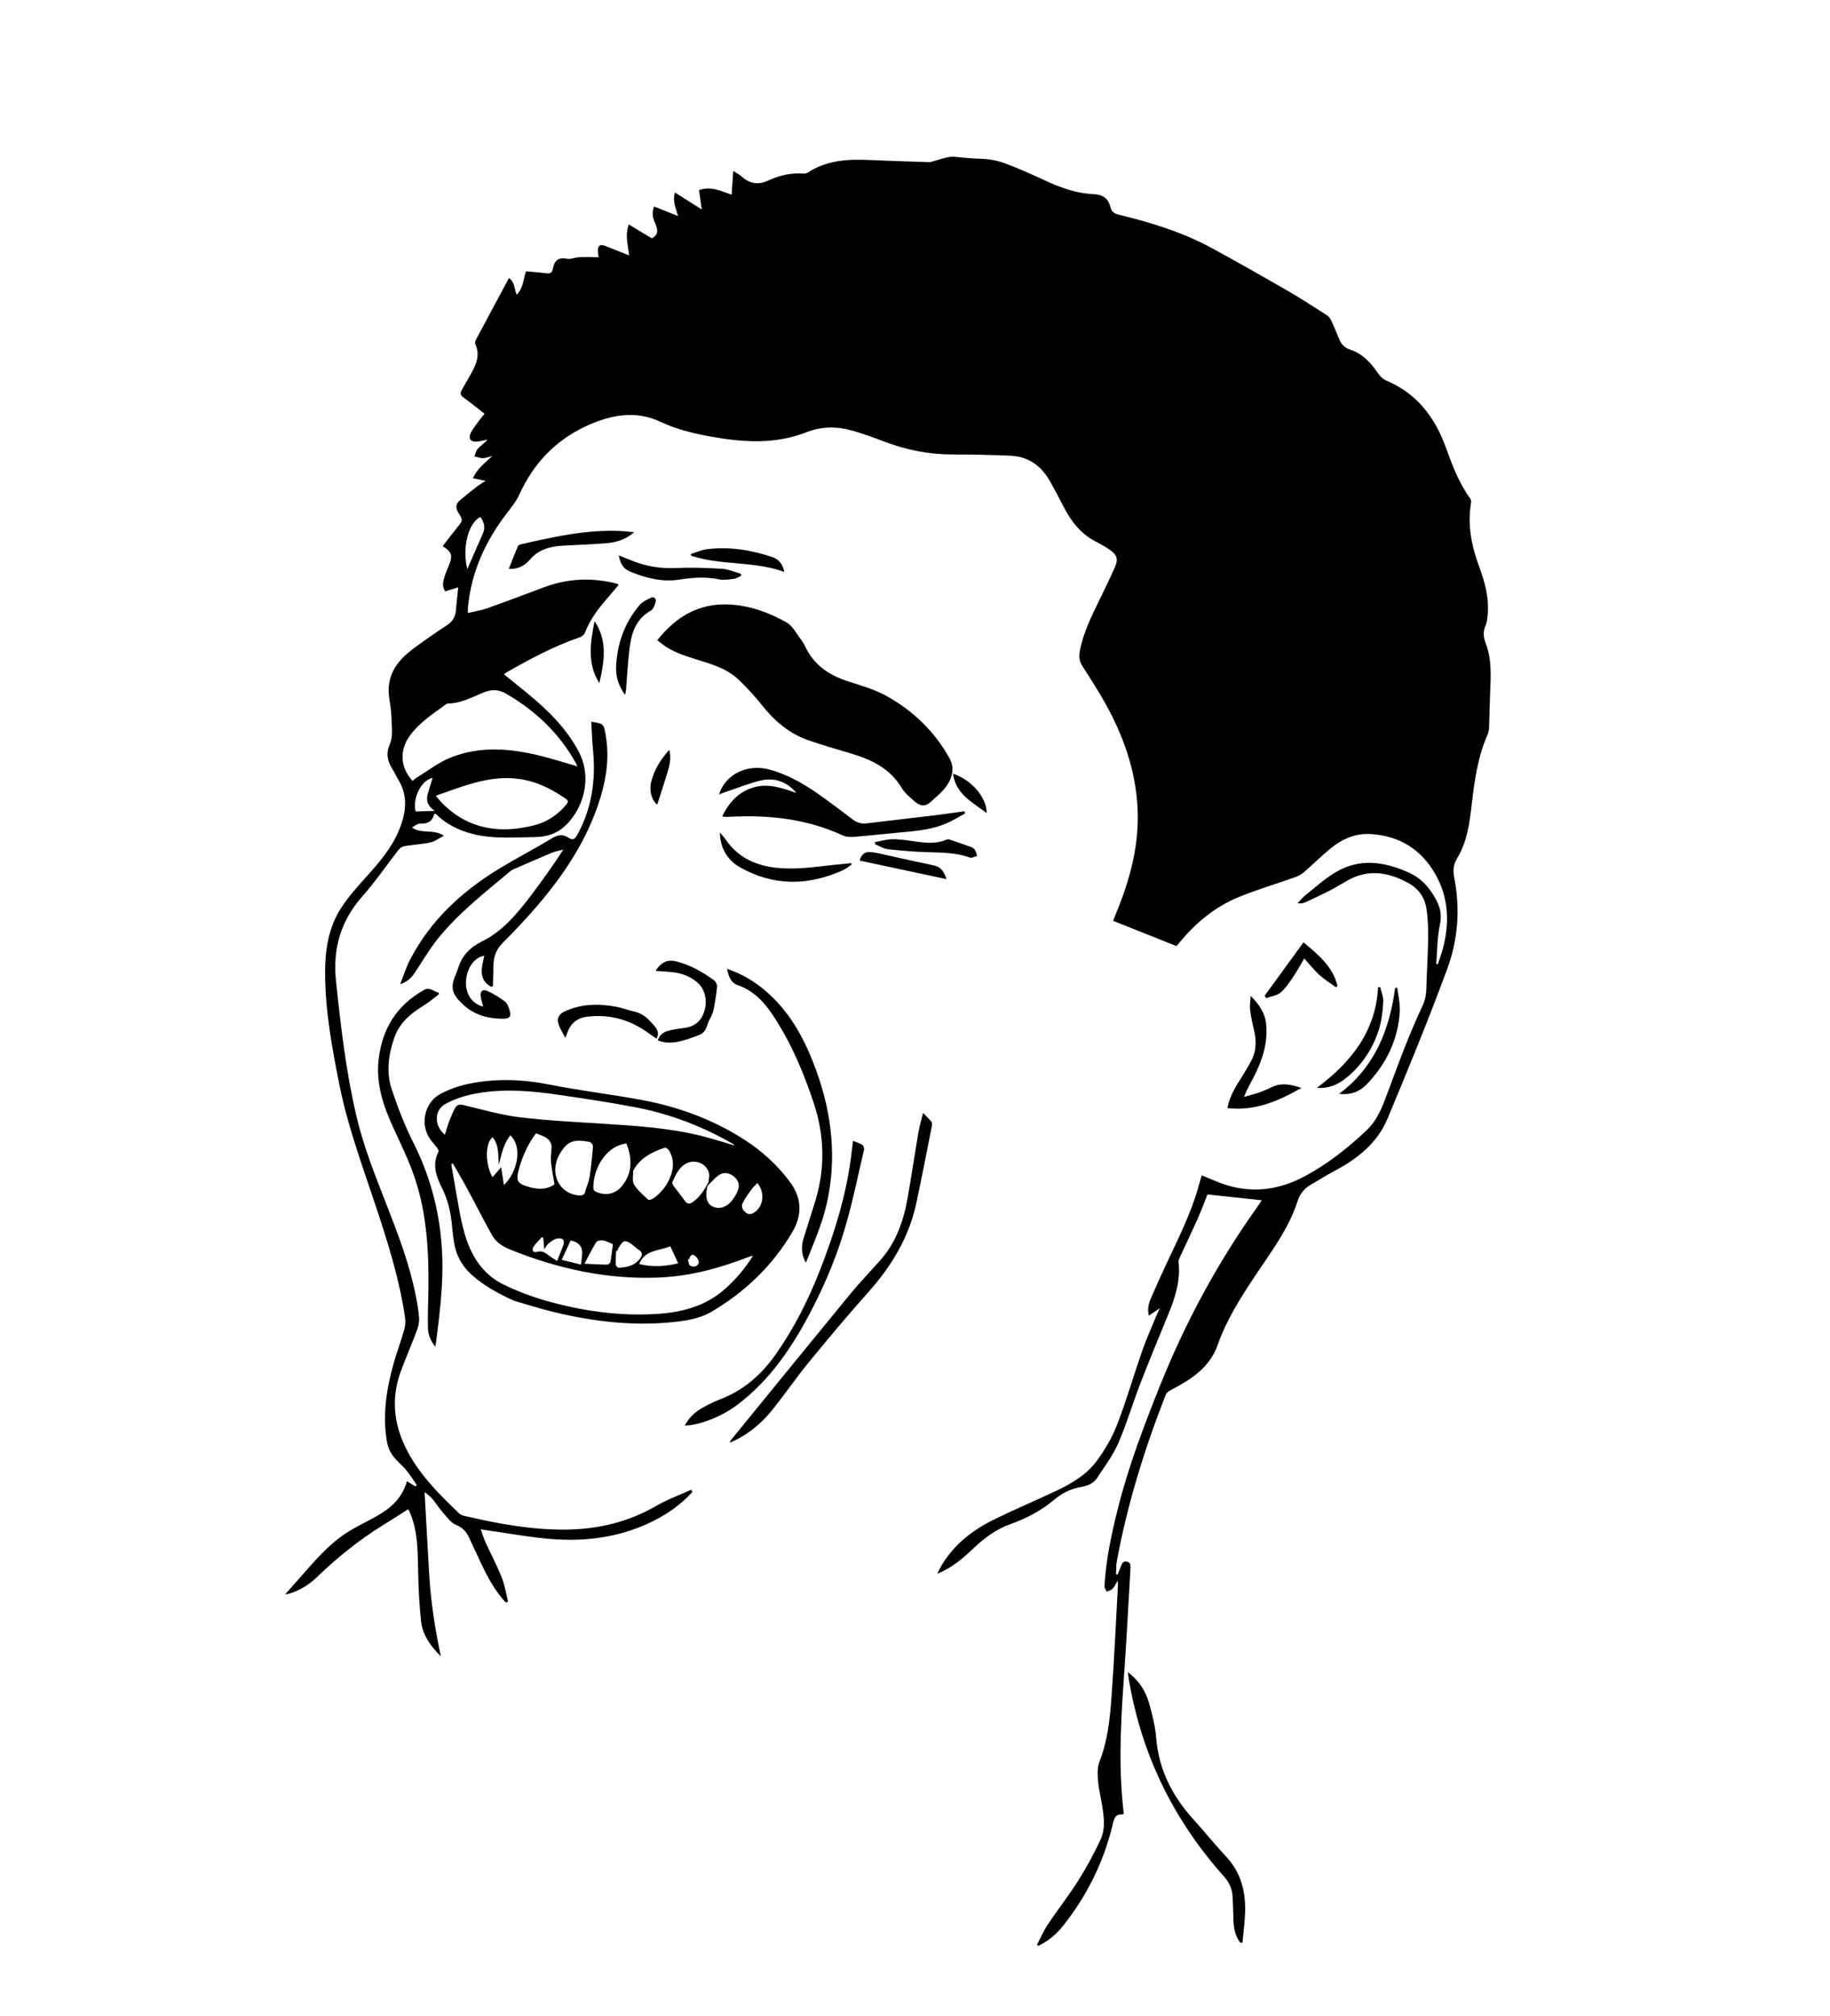 <svg width="246" height="271" viewBox="0 0 246 271" fill="none" xmlns="http://www.w3.org/2000/svg">
<path d="M93.079 200.552C91.392 202.407 89.353 203.776 87.079 204.811C83.028 206.654 78.738 207.217 74.363 206.898C71.384 206.681 68.43 206.117 65.466 205.707C65.25 205.677 65.035 205.636 64.635 205.569C64.858 206.204 65.003 206.741 65.23 207.241C65.96 208.843 66.79 210.403 67.444 212.035C67.857 213.068 68.021 214.2 68.297 215.288C68.201 215.332 68.107 215.374 68.011 215.418C67.841 215.233 67.662 215.054 67.5 214.861C65.903 212.953 64.927 210.694 63.889 208.47C63.637 207.931 63.372 207.398 63.133 206.853C62.759 205.998 62.282 205.368 61.312 204.979C60.576 204.685 60.032 203.862 59.462 203.221C58.969 202.668 58.578 202.025 58.102 201.456C57.861 201.168 57.533 200.953 57.077 200.561C57.294 204.467 57.481 208.146 57.708 211.823C57.931 215.463 58.5 219.06 59.258 222.64C57.891 221.299 56.809 219.797 56.604 217.923C56.353 215.638 56.249 213.333 56.203 211.033C56.149 208.397 56.168 205.767 55.087 203.286C55.038 203.175 54.981 203.069 54.882 202.867C53.746 203.586 52.649 204.292 51.54 204.978C48.297 206.982 45.346 209.354 42.605 212C41.542 213.025 40.296 213.794 38.869 214.231C38.76 214.264 38.64 214.266 38.337 214.31C39.034 213.524 39.619 212.867 40.202 212.207C42.19 209.959 44.109 207.627 46.67 205.991C47.982 205.154 49.413 204.503 50.765 203.727C52.599 202.676 54.098 201.313 54.703 199.106C55.108 199.358 55.466 199.579 55.824 199.803C55.894 199.744 55.965 199.687 56.035 199.629C55.567 198.96 55.139 198.256 54.619 197.631C54.051 196.948 53.323 196.391 52.802 195.678C52.422 195.16 52.14 194.502 52.027 193.868C51.392 190.269 51.943 186.75 52.913 183.283C53.334 181.779 53.891 180.313 54.321 178.812C54.471 178.286 54.534 177.688 54.456 177.149C53.699 171.921 52.107 166.911 50.445 161.919C48.691 156.647 46.754 151.427 45.655 145.963C44.653 140.977 43.723 135.97 43.702 130.861C43.689 127.805 44.12 124.776 45.792 122.148C46.808 120.551 48.108 119.122 49.381 117.707C51.062 115.835 52.666 113.949 53.647 111.574C54.622 109.213 54.892 106.943 53.468 104.677C53.245 104.322 53.092 103.92 52.865 103.566C52.151 102.449 51.789 101.428 52.413 100.007C52.857 98.997 52.649 97.673 52.624 96.491C52.604 95.553 52.433 94.616 52.307 93.683C51.984 91.288 52.954 89.41 54.695 87.895C55.608 87.1 56.625 86.425 57.612 85.719C58.441 85.129 59.287 84.564 60.136 84.004C60.804 83.566 61.187 82.965 61.269 82.174C61.379 81.121 61.485 80.067 61.598 78.953C61.016 79.132 60.435 79.31 59.839 79.493C59.379 78.786 59.577 78.109 59.779 77.453C59.939 76.932 60.173 76.435 60.374 75.925C60.87 74.658 60.741 74.231 59.514 73.407C60.162 72.572 60.787 71.73 61.452 70.918C62.21 69.991 62.278 69.97 61.645 68.969C61.201 68.269 61.251 67.73 61.849 67.227C62.584 66.605 63.34 66.007 64.101 65.416C64.425 65.165 64.787 64.96 65.276 64.638C64.631 64.502 64.159 64.404 63.58 64.283C64.143 62.981 65.212 62.204 66.18 61.299C65.76 61.4 65.34 61.573 64.916 61.585C64.534 61.594 64.147 61.429 63.763 61.339C63.916 60.991 63.995 60.573 64.24 60.308C64.63 59.888 65.131 59.569 65.544 59.094C65.124 59.178 64.705 59.285 64.281 59.344C63.283 59.48 62.876 59.007 63.317 58.138C63.649 57.485 64.144 56.916 64.575 56.316C64.732 56.096 64.914 55.896 65.139 55.618C64.173 54.868 63.26 54.122 62.308 53.432C61.906 53.142 61.815 52.872 62.061 52.45C62.485 51.722 62.896 50.986 63.31 50.25C64.02 48.986 64.579 47.708 63.885 46.233C63.812 46.079 63.906 45.799 64.002 45.619C65.456 42.883 66.923 40.155 68.412 37.381C69.161 37.825 69.131 38.776 69.452 39.623C70.347 38.74 70.342 37.547 70.713 36.468C71.641 36.557 72.551 36.621 73.453 36.736C73.926 36.797 74.225 36.67 74.306 36.186C74.492 35.091 74.991 34.525 76.227 34.779C76.727 34.881 77.296 34.593 77.837 34.572C78.707 34.535 79.579 34.572 80.477 34.578C80.453 34.392 80.353 34.015 80.369 33.644C80.395 32.996 80.692 32.805 81.299 33.034C82.358 33.435 83.405 33.869 84.567 34.334C84.425 32.914 83.981 31.627 84.532 30.176C85.584 30.809 86.589 31.416 87.624 32.042C88.403 31.61 88.564 31.09 88.044 29.951C87.715 29.23 87.621 28.555 87.925 27.755L91.151 29.044C90.843 27.968 90.376 27.036 90.734 25.88C91.933 26.638 93.068 27.355 94.335 28.156C94.2 27.203 94.086 26.406 93.966 25.559C95.535 24.981 96.899 25.674 98.347 26.174C98.421 25.126 98.49 24.145 98.572 22.98C99.009 23.267 99.373 23.446 99.665 23.706C100.753 24.672 101.877 24.922 103.271 24.268C104.761 23.571 106.362 23.204 108.042 23.337C108.223 23.352 108.444 23.293 108.598 23.192C111.147 21.527 113.989 21.372 116.904 21.509C119.573 21.633 122.246 21.704 124.917 21.796C124.966 21.798 125.017 21.795 125.065 21.783C126.196 21.522 127.362 20.956 128.445 21.084C129.572 21.216 130.675 21.309 131.811 21.34C132.906 21.369 134.047 21.568 135.075 21.948C137.024 22.669 138.922 23.54 140.814 24.41C142.792 25.321 144.829 26.004 147.016 26.101C148.217 26.154 148.983 26.645 149.268 27.831C149.408 28.415 149.746 28.699 150.365 28.85C154.685 29.907 158.936 31.196 162.865 33.329C166.345 35.218 169.787 37.181 173.218 39.162C174.976 40.178 176.676 41.295 178.387 42.388C178.615 42.534 178.811 42.789 178.927 43.037C179.315 43.868 179.677 44.713 180.015 45.566C180.287 46.255 180.74 46.746 181.439 46.973C183.112 47.516 184.231 48.694 185.187 50.103C185.467 50.515 185.864 50.95 186.307 51.135C190.447 52.864 192.889 56.072 194.372 60.174C195.231 62.552 196.112 64.93 197.632 66.998C197.745 67.153 197.777 67.422 197.744 67.622C197.241 70.607 197.825 73.446 198.857 76.23C199.543 78.076 200.074 79.962 200.02 81.953C200 82.688 199.957 83.479 199.678 84.141C199.316 84.998 199.428 85.691 199.741 86.521C200.547 88.659 200.407 90.909 200.311 93.146C200.248 94.607 200.236 96.07 200.179 97.531C200.164 97.921 200.147 98.346 199.992 98.694C198.626 101.756 198.199 105.021 197.817 108.305C197.534 110.749 197.192 113.207 195.887 115.356C195.352 116.237 195.299 117.022 195.491 117.999C196.302 122.132 195.999 126.28 194.568 130.178C192.072 136.976 189.313 143.681 186.523 150.367C185.146 153.664 182.449 155.792 179.341 157.426C178.311 157.968 177.335 158.612 176.316 159.178C175.384 159.697 174.761 160.424 174.431 161.456C173.243 165.153 170.913 168.21 168.799 171.386C166.817 174.363 164.888 177.373 163.693 180.773C162.613 183.848 160.121 185.42 157.441 186.825C157.163 186.971 156.82 187.187 156.718 187.451C153.874 194.72 151.549 202.147 150.136 209.836C150.028 210.418 150.055 211.026 150.019 211.622C150.091 211.634 150.163 211.647 150.235 211.66C150.387 211.279 150.534 210.896 150.693 210.518C150.838 210.173 150.962 209.8 151.476 209.916C151.957 210.024 151.993 210.358 151.969 210.764C151.7 215.268 151.477 219.776 151.164 224.278C150.743 230.319 150.327 236.355 150.917 242.407C150.963 242.874 151.009 243.34 151.054 243.782C150.986 243.845 150.948 243.908 150.915 243.905C150.037 243.815 149.803 244.292 149.617 245.086C148.42 250.187 146.155 254.788 142.895 258.885C141.996 260.014 140.9 260.935 139.589 261.562C139.522 261.521 139.455 261.48 139.39 261.439C139.871 260.519 140.278 259.549 140.85 258.691C142.186 256.693 143.678 254.796 144.961 252.765C146.069 251.013 147.061 249.172 147.938 247.294C148.609 245.86 148.412 244.279 148.162 242.747C147.978 241.622 147.699 240.505 147.606 239.372C147.537 238.522 147.493 237.571 147.796 236.808C148.905 234.009 149.199 231.071 149.414 228.134C149.781 223.115 150.004 218.088 150.285 213.064C150.293 212.919 150.271 212.774 150.253 212.466C149.971 212.927 149.812 213.302 149.548 213.575C149.361 213.77 149.032 213.83 148.767 213.949C148.663 213.71 148.458 213.466 148.47 213.231C148.661 209.7 149.4 206.261 150.256 202.841C151.688 197.122 153.784 191.63 155.973 186.171C159.338 177.777 163.607 169.877 168.831 162.496C169.056 162.177 169.275 161.851 169.622 161.343C167.138 161.076 164.8 160.826 162.313 160.56C161.928 161.525 161.506 162.685 161.006 163.809C160.232 165.549 159.404 167.265 158.606 168.993C158.516 169.189 158.403 169.416 158.425 169.613C158.718 172.097 157.992 174.372 157.069 176.621C155.788 179.745 154.493 182.865 153.275 186.013C152.248 188.674 151.446 191.428 150.305 194.038C149.58 195.697 148.449 197.185 147.447 198.714C146.937 199.492 146.058 199.749 145.203 199.907C143.895 200.15 142.757 200.72 141.756 201.564C139.987 203.057 137.979 204.108 135.81 204.882C133.93 205.553 132.364 206.71 130.924 208.071C129.499 209.416 128.044 210.729 125.984 211.546C126.27 211.007 126.455 210.6 126.691 210.222C128.374 207.526 130.791 205.648 133.59 204.273C136.416 202.884 139.325 201.667 142.167 200.311C144.171 199.353 146.101 198.18 147.429 196.382C148.536 194.884 149.508 193.215 150.178 191.481C151.429 188.246 152.387 184.897 153.529 181.619C154.084 180.031 154.778 178.493 155.417 176.934C155.552 176.605 155.714 176.288 155.921 175.842C155.37 176.216 154.953 176.498 154.429 176.855C154.22 175.961 154.405 175.231 154.704 174.54C155.372 172.992 156.068 171.454 156.78 169.924C158.32 166.617 159.985 163.364 161.011 159.842C161.177 159.273 161.336 158.702 161.54 157.992C162.639 158.431 163.669 158.915 164.741 159.258C168.443 160.443 171.997 159.93 175.378 158.123C178.46 156.475 181.181 154.321 183.716 151.927C184.958 150.755 185.642 149.236 186.233 147.671C187.127 145.302 187.988 142.921 188.92 140.567C189.644 138.745 190.415 136.94 191.244 135.165C191.604 134.393 191.724 133.634 191.742 132.801C191.791 130.648 191.952 128.497 191.977 126.343C191.993 124.938 191.967 123.515 191.75 122.131C191.511 120.604 190.675 119.424 189.24 118.652C186.578 117.219 183.92 116.806 181.166 118.342C180.365 118.79 179.588 119.282 178.774 119.701C177.674 120.267 176.553 120.792 175.428 121.309C175.147 121.438 174.823 121.471 174.43 121.412C174.781 121.048 175.096 120.639 175.489 120.327C176.785 119.294 178.03 118.166 179.437 117.311C182.72 115.312 186.066 115.791 189.399 117.306C190.724 117.908 191.679 118.782 192.5 120.02C193.405 121.389 193.929 122.616 193.557 124.32C193.186 126.021 193.216 127.809 193.068 129.56C193.138 129.581 193.208 129.603 193.278 129.624C193.512 128.905 193.781 128.196 193.973 127.466C194.895 123.967 194.728 120.551 192.878 117.384C190.983 114.14 188.1 112.371 184.325 112.117C182.224 111.976 180.428 112.765 178.851 114.058C177.607 115.078 176.467 116.225 175.246 117.276C174.904 117.571 174.462 117.783 174.031 117.937C171.51 118.835 168.933 119.591 166.463 120.611C163.289 121.92 160.7 124.078 158.528 126.732C158.374 126.921 158.207 127.102 158.144 127.175L149.631 123.774C149.954 122.964 150.215 122.326 150.466 121.684C152.088 117.506 153.137 113.219 152.921 108.695C152.678 103.576 151.012 98.887 148.535 94.464C147.591 92.779 146.535 91.154 145.497 89.523C145.097 88.894 145.016 88.269 145.151 87.546C145.625 84.995 146.783 82.716 147.905 80.418C148.578 79.036 149.248 77.65 149.872 76.245C150.32 75.235 150.187 74.645 149.298 73.987C148.626 73.489 147.868 73.102 147.126 72.705C145.136 71.635 143.887 69.919 142.893 67.96C142.321 66.834 141.731 65.715 141.104 64.618C139.925 62.556 138.166 61.345 135.761 61.251C133.213 61.151 130.663 61.089 128.113 61.092C124.871 61.095 121.764 60.48 118.749 59.314C117.432 58.804 116.096 58.339 114.743 57.934C112.642 57.303 110.494 57.286 108.456 58.087C104.157 59.775 99.817 59.467 95.422 58.661C93.123 58.241 90.896 57.699 88.755 56.69C85.367 55.09 81.981 55.799 78.768 57.293C74.658 59.203 71.707 62.31 69.82 66.462C69.357 67.481 68.594 68.372 67.911 69.281C65.176 72.926 63.369 76.944 62.917 81.517C62.893 81.758 62.901 82.002 62.891 82.401C63.794 82.186 64.648 82.061 65.447 81.778C68.017 80.866 70.569 79.906 73.122 78.944C76.337 77.735 79.598 77.611 82.911 78.453C82.977 78.469 83.034 78.524 83.173 78.609C82.537 79.358 81.921 80.088 81.3 80.815C80.198 82.104 79.236 83.476 78.622 85.078C78.521 85.342 78.17 85.587 77.882 85.685C74.391 86.887 71.162 88.628 67.972 90.451C67.911 90.486 67.866 90.546 67.751 90.654C68.804 91.502 69.85 92.323 70.873 93.17C73.597 95.426 76.12 97.853 77.799 101.042C79.304 103.897 78.852 107.327 76.941 109.915C75.614 111.711 74.089 112.495 71.883 112.52C69.107 112.55 66.336 112.797 63.6 112.116C61.667 111.635 59.937 110.77 58.535 109.364C58.44 109.409 58.371 109.421 58.365 109.449C58.112 110.41 57.491 110.758 56.51 110.714C56.137 110.697 55.749 110.985 55.394 111.251C56.71 112.146 58.296 111.405 59.672 112.336C59.079 112.645 58.516 113.087 57.886 113.231C56.755 113.487 55.581 113.542 54.434 113.728C54.148 113.775 53.812 113.939 53.639 114.159C51.988 116.264 50.48 118.494 48.709 120.492C45.798 123.778 44.716 127.531 45.165 131.836C45.804 137.958 46.514 144.068 47.92 150.071C48.887 154.192 50.472 158.103 52.001 162.032C53.551 166.01 55.075 169.997 55.896 174.205C56.091 175.203 56.279 176.21 56.339 177.221C56.372 177.788 56.208 178.401 56.003 178.944C55.331 180.731 54.566 182.483 53.9 184.273C52.398 188.306 53.033 192.129 55.155 195.767C56.887 198.736 59.306 201.126 61.764 203.473C62.004 203.703 62.428 203.763 62.78 203.846C67.131 204.86 71.512 205.645 76.007 205.611C80.356 205.577 84.441 204.613 88.239 202.412C89.722 201.553 91.361 200.963 92.929 200.251C92.977 200.352 93.026 200.452 93.074 200.553L93.079 200.552ZM77.613 103.022C77.514 102.806 77.465 102.676 77.399 102.556C75.168 98.552 71.981 95.535 68.028 93.246C66.939 92.615 66.001 92.672 64.95 93.106C63.42 93.738 61.943 94.546 60.224 94.57C60.131 94.572 60.028 94.622 59.951 94.678C58.209 95.944 56.385 97.116 55.09 98.9C53.674 100.849 53.801 103.181 55.457 104.966C55.645 104.818 55.824 104.644 56.031 104.518C57.528 103.607 58.945 102.489 60.549 101.842C64.576 100.222 68.718 100.608 72.823 101.64C74.397 102.036 75.946 102.536 77.614 103.019L77.613 103.022ZM58.583 106.965C58.941 107.38 59.209 107.734 59.52 108.043C63.032 111.519 67.245 112.097 71.835 110.932C73.555 110.495 74.987 109.521 76.132 108.145C76.383 107.844 76.443 107.64 76.057 107.373C74.414 106.238 72.679 105.312 70.713 104.874C66.42 103.918 62.587 105.574 58.583 106.963L58.583 106.965ZM62.819 76.498C63.558 74.804 64.232 73.247 64.917 71.696C65.28 70.877 65.063 70.168 64.57 69.49C62.959 70.289 62.096 73.606 62.818 76.497L62.819 76.498ZM58.433 108.994C57.513 108.358 57.26 107.65 57.479 106.811C57.676 106.063 57.925 105.33 58.158 104.565C56.502 104.901 55.424 107.516 55.878 109.081C56.644 109.055 57.419 109.029 58.432 108.995L58.433 108.994Z" fill="black"/>
<path d="M69.109 174.854C67.055 173.917 65.098 172.878 63.409 171.362C62.098 170.184 61.312 168.743 61.036 167.015C60.927 166.329 60.833 165.64 60.776 164.947C60.627 163.102 60.249 161.337 59.399 159.659C58.629 158.139 58.067 156.535 58.941 154.82C58.999 154.708 58.881 154.462 58.781 154.326C58.519 153.966 58.211 153.64 57.94 153.288C56.312 151.178 57.13 148.168 59.148 147.077C60.347 146.427 61.696 145.958 63.033 145.683C66.643 144.938 70.248 145.075 73.879 145.795C77.957 146.604 82.099 147.09 86.19 147.846C91.081 148.748 95.718 150.429 99.921 153.106C102.372 154.666 104.535 156.601 106.268 158.987C107.85 161.169 107.799 163.433 106.506 165.625C103.832 170.162 100.105 173.713 95.589 176.361C94.332 177.098 92.752 177.443 91.278 177.628C85.551 178.342 79.899 177.696 74.321 176.336C72.567 175.908 70.844 175.351 69.106 174.855L69.109 174.854ZM60.875 156.385C60.804 156.422 60.734 156.458 60.663 156.494C61.027 158.591 61.373 160.69 61.759 162.784C61.938 163.758 62.155 164.729 62.42 165.683C63.256 168.69 64.793 171.243 67.666 172.658C69.498 173.56 71.444 174.289 73.409 174.849C78.219 176.22 83.129 176.92 88.156 176.631C91.688 176.428 94.951 175.571 97.637 173.104C98.991 171.861 100.176 170.488 101.23 168.786C100.889 168.889 100.703 168.932 100.527 169C96.669 170.498 92.715 171.56 88.552 171.73C81.618 172.012 75.022 170.558 68.625 167.985C67.59 167.568 66.698 167.01 66.163 166.064C65.021 164.04 63.982 161.959 62.877 159.915C62.234 158.725 61.543 157.563 60.874 156.388L60.875 156.385ZM98.749 153.984C98.669 153.896 98.632 153.83 98.576 153.798C94.514 151.438 90.175 149.772 85.573 148.873C82.15 148.204 78.696 147.699 75.244 147.188C71.435 146.623 67.602 146.29 63.783 147.029C62.444 147.289 61.087 147.736 59.893 148.384C58.336 149.228 58.34 151.322 59.806 152.54C60.006 151.899 60.168 151.277 60.395 150.679C60.623 150.082 60.883 149.495 61.186 148.933C61.405 148.526 61.755 148.422 62.255 148.538C64.76 149.125 67.253 149.861 69.797 150.174C73.551 150.635 77.342 150.815 81.121 151.057C85.597 151.342 90.07 151.623 94.438 152.728C95.872 153.09 97.28 153.553 98.749 153.984ZM78.684 160.092C78.905 159.378 79.174 158.776 79.269 158.147C79.471 156.812 79.604 155.463 79.708 154.116C79.724 153.915 79.453 153.534 79.266 153.499C77.19 153.115 76.279 153.31 75.217 155.159C73.818 157.596 75.061 160.359 77.668 160.677C78.259 160.749 78.633 160.632 78.683 160.091L78.684 160.092ZM72.057 152.343C70.987 153.751 70.305 155.274 69.826 156.9C69.279 158.751 69.448 159.114 71.326 159.612C72.542 159.934 73.713 159.842 74.538 159.19C74.355 158.072 74.159 157.144 74.066 156.208C74.008 155.623 74.086 155.021 74.139 154.431C74.216 153.585 73.788 153.078 73.071 152.752C72.758 152.609 72.432 152.493 72.057 152.343ZM85.111 157.384C85.135 158.007 84.95 158.755 85.231 159.224C85.697 160.001 86.448 160.615 87.12 161.253C87.216 161.343 87.587 161.247 87.759 161.131C88.853 160.388 89.648 159.386 90.126 158.154C90.596 156.941 90.62 155.728 89.895 154.592C89.789 154.427 89.476 154.223 89.343 154.271C87.67 154.874 86.065 155.591 85.112 157.384L85.111 157.384ZM84.209 153.706C81.18 154.11 79.666 157.485 79.766 159.784C79.772 159.918 79.907 160.106 80.033 160.165C81.421 160.818 82.769 160.523 83.694 159.324C85.053 157.565 84.964 155.663 84.209 153.706ZM95.249 158.891C95.27 158.461 95.405 157.998 95.287 157.609C94.901 156.313 93.289 155.762 92.133 156.459C91.199 157.022 90.818 157.978 90.384 158.892C90.326 159.015 90.443 159.27 90.548 159.413C91.044 160.091 91.584 160.739 92.07 161.426C92.419 161.921 92.748 161.854 93.18 161.544C94.124 160.866 94.695 159.93 95.247 158.892L95.249 158.891ZM67.064 156.561C66.929 155.301 67.128 153.955 66.222 152.875C65.154 153.641 65.251 156.695 66.21 158.24C66.576 157.817 66.939 157.399 67.369 156.902C67.498 157.751 67.609 158.474 67.734 159.298C69.554 157.583 70.294 154.178 68.597 152.612C67.701 153.766 67.404 155.128 67.064 156.561ZM95.124 159.39C94.776 160.592 94.933 161.66 95.616 162.079C96.474 162.606 97.54 162.394 98.33 161.458C98.689 161.031 98.99 160.524 99.193 160.004C99.488 159.241 99.244 158.61 98.598 158.1C98.001 157.627 97.222 157.526 96.597 157.985C96.055 158.383 95.612 158.917 95.126 159.391L95.124 159.39ZM91.17 169.818C90.796 169.012 90.467 168.305 90.106 167.526C88.606 168.173 86.707 167.955 85.919 169.917C87.708 170.356 89.387 170.238 91.17 169.818ZM82.95 168.166C82.907 168.165 82.863 168.165 82.819 168.163C82.799 168.772 82.751 169.38 82.777 169.988C82.783 170.141 83.024 170.417 83.148 170.412C84.26 170.367 85.311 170.153 86.038 169.168C86.382 168.702 86.404 168.349 85.877 168.01C85.546 167.798 85.268 167.506 84.949 167.274C84.065 166.635 83.779 166.696 83.215 167.631C83.112 167.8 83.039 167.986 82.952 168.165L82.95 168.166ZM78.564 169.872C79.738 169.925 80.69 169.986 81.645 169.993C81.789 169.995 82.036 169.761 82.063 169.606C82.203 168.831 82.286 168.045 82.392 167.241C81.937 167.059 81.515 166.817 81.066 166.738C80.772 166.687 80.276 166.771 80.149 166.973C79.599 167.84 79.152 168.774 78.565 169.874L78.564 169.872ZM101.809 159.022C101.505 159.351 101.212 159.615 100.99 159.927C100.578 160.505 100.144 161.08 99.837 161.713C99.602 162.196 99.813 162.659 100.266 163.002C100.747 163.366 101.134 163.179 101.535 162.879C102.659 162.04 102.828 160.264 101.809 159.022ZM74.888 169.5C75.174 168.785 75.446 168.151 75.681 167.503C75.964 166.723 75.709 166.355 74.888 166.486C74.49 166.549 74.112 166.86 73.774 167.122C73.549 167.295 73.408 167.579 73.152 167.915C73.105 167.31 73.068 166.856 73.033 166.402C72.969 166.37 72.905 166.336 72.841 166.304C72.459 166.731 72.016 167.121 71.716 167.6C71.511 167.926 71.559 168.454 72.143 168.281C72.86 168.068 73.31 168.396 73.803 168.784C74.127 169.037 74.49 169.24 74.89 169.5L74.888 169.5ZM78.099 169.988C78.157 169.501 78.203 169.108 78.25 168.715C78.372 167.696 77.91 167.049 76.861 166.774C76.838 166.768 76.813 166.775 76.692 166.78C76.311 167.601 75.913 168.461 75.502 169.35C76.403 169.572 77.214 169.771 78.099 169.988ZM92.653 169.252L92.462 169.299C92.56 169.587 92.576 170.017 92.775 170.132C93.222 170.391 93.784 170.261 93.927 169.754C94.001 169.49 93.687 168.986 93.408 168.786C93.021 168.509 92.74 168.805 92.654 169.252L92.653 169.252Z" fill="black"/>
<path d="M88.359 86.051C90.866 82.898 93.931 81.068 97.989 81.254C100.773 81.382 103.344 82.323 105.729 83.664C106.549 84.125 107.054 85.162 107.673 85.958C107.929 86.288 108.129 86.668 108.313 87.047C109.507 89.493 111.563 90.808 114.077 91.614C115.819 92.172 117.621 92.689 119.202 93.571C122.764 95.561 125.651 98.333 127.645 101.938C128.358 103.228 128.021 104.551 127.234 105.661C126.647 106.491 125.805 107.145 125.05 107.85C124.388 108.468 123.658 108.331 123.047 107.808C122.376 107.231 121.647 106.64 121.201 105.9C119.577 103.197 116.994 102.037 114.146 101.21C112.315 100.679 110.484 100.134 108.681 99.512C106.096 98.619 104.111 96.914 102.422 94.788C101.456 93.57 100.392 92.413 99.264 91.342C97.669 89.829 95.582 89.256 93.544 88.619C91.958 88.123 90.374 87.615 89.025 86.592C88.814 86.432 88.614 86.259 88.358 86.049L88.359 86.051Z" fill="black"/>
<path d="M65.984 132.636C64.231 131.608 64.766 130.012 65.1 128.472C63.752 128.679 62.721 130.159 62.643 131.948C62.569 133.61 63.455 134.946 64.95 135.314C64.833 134.854 64.703 134.44 64.628 134.015C64.498 133.277 64.867 132.911 65.543 133.218C66.362 133.59 67.143 134.08 67.864 134.619C68.169 134.845 68.359 135.303 68.474 135.694C68.763 136.685 68.54 136.947 67.532 136.941C65.613 136.926 63.83 136.453 62.384 135.151C60.983 133.888 60.401 132.995 61.212 131.125C61.34 130.829 61.465 130.531 61.558 130.223C62.081 128.484 63.13 127.37 64.827 126.529C67.629 125.142 69.608 122.709 71.473 120.246C72.937 118.312 74.343 116.335 75.722 114.209C75.203 114.347 74.662 114.43 74.171 114.633C72.434 115.354 70.714 116.115 68.991 116.867C68.833 116.935 68.685 117.035 68.552 117.146C65.176 119.986 61.673 122.7 58.88 126.152C57.718 127.589 56.797 129.218 55.757 130.753C55.293 131.438 54.74 132.023 53.794 132.284C54.251 131.139 54.59 130.033 55.114 129.022C57.903 123.637 62.203 119.716 67.325 116.635C69.618 115.256 71.995 114.018 74.286 112.635C75.052 112.172 75.706 112.145 76.4 112.6C77.026 113.011 77.289 112.792 77.623 112.183C79.583 108.612 80.105 104.799 79.715 100.802C79.592 99.551 79.556 98.292 79.481 97.019C81.146 97.278 81.153 97.282 81.418 98.802C81.912 101.625 81.562 104.385 80.746 107.103C79.057 112.727 75.89 117.499 72.105 121.892C70.666 123.562 69.151 125.17 67.591 126.729C66.734 127.586 66.359 128.552 66.337 129.717C66.318 130.675 66.284 131.631 66.258 132.588C66.166 132.605 66.075 132.62 65.985 132.637L65.984 132.636Z" fill="black"/>
<path d="M129.748 109.332C128.896 109.791 128.072 110.319 127.185 110.696C125.242 111.52 123.159 111.706 121.08 111.892C119.033 112.074 116.989 112.314 114.94 112.478C114.391 112.522 113.761 112.524 113.283 112.301C108.45 110.058 103.348 109.519 98.104 109.791C97.832 109.805 97.558 109.8 97.287 109.796C97.246 109.795 97.205 109.748 97.103 109.683C98.021 107.839 99.314 106.405 101.354 105.828C103.348 105.265 105.206 105.951 107.064 106.592C105.823 105.141 104.233 104.499 102.394 104.89C100.927 105.202 99.52 105.794 98.089 106.267C97.63 106.42 97.179 106.594 96.659 106.784C97.532 104.02 100.526 102.633 103.478 103.454C106.329 104.248 108.764 105.792 111.106 107.523C112.261 108.376 113.421 109.225 114.556 110.105C115.137 110.558 115.748 110.768 116.484 110.679C119.557 110.307 122.633 109.959 125.707 109.586C127.021 109.428 128.331 109.23 129.642 109.051C129.678 109.145 129.714 109.24 129.75 109.335L129.748 109.332Z" fill="black"/>
<path d="M58.997 133.654C58.308 134.169 57.654 134.739 56.924 135.188C55.154 136.274 53.657 137.522 52.958 139.618C52.195 141.906 51.906 144.207 52.675 146.479C53.488 148.891 54.403 151.296 55.55 153.563C58.66 159.711 59.82 166.213 59.39 173.033C59.223 175.698 58.899 178.354 58.531 181.023C57.887 180.27 57.546 179.404 57.525 178.484C57.487 176.777 57.565 175.066 57.588 173.357C57.655 168.225 57.381 163.119 55.717 158.222C54.946 155.954 53.875 153.785 52.876 151.601C51.538 148.68 50.522 145.718 50.898 142.421C51.373 138.252 53.349 135.105 57.034 133.053C57.822 132.615 58.305 133.334 58.953 133.418C58.968 133.496 58.983 133.576 58.997 133.654Z" fill="black"/>
<path d="M124.082 149.604C124.546 150.081 124.889 150.4 125.183 150.758C125.284 150.88 125.316 151.116 125.284 151.28C124.595 154.757 123.926 158.237 123.183 161.702C122.198 166.31 119.855 170.184 116.742 173.677C113.972 176.783 111.297 179.977 108.659 183.197C106.965 185.264 105.462 187.488 103.781 189.567C102.273 191.431 100.443 192.936 98.097 193.935C98.167 193.759 98.18 193.673 98.228 193.613C103.601 187.026 108.964 180.429 114.361 173.862C115.635 172.313 117.038 170.871 118.368 169.367C120.495 166.957 121.482 164.041 122.024 160.947C122.541 157.995 122.982 155.031 123.485 152.077C123.617 151.303 123.853 150.546 124.084 149.603L124.082 149.604Z" fill="black"/>
<path d="M97.731 130.236C100.329 131.113 102.361 132.527 104.13 134.34C106.785 137.058 108.444 140.375 109.722 143.896C111.85 149.755 112.516 155.779 111.116 161.884C110.5 164.57 109.37 167.137 108.334 169.732C107.713 168.655 107.685 167.569 108.021 166.466C108.548 164.734 109.123 163.018 109.642 161.284C110.955 156.896 110.815 152.553 109.366 148.201C108.004 144.11 106.338 140.18 103.965 136.569C102.756 134.731 101.333 133.173 99.167 132.423C98.267 132.112 97.945 131.283 97.731 130.236Z" fill="black"/>
<path d="M92.046 191.63C92.618 190.536 93.441 189.797 94.422 189.245C95.198 188.808 96.002 188.404 96.832 188.085C99.98 186.88 102.374 184.765 104.286 182.043C106.752 178.533 108.661 174.736 110.224 170.746C112.111 165.927 113.646 161.017 114.358 155.874C114.467 155.092 114.55 154.309 114.666 153.364C115.134 153.551 115.565 153.665 115.921 153.893C116.077 153.992 116.191 154.351 116.145 154.549C115.393 157.805 114.714 161.084 113.812 164.299C112.701 168.27 111.153 172.088 109.268 175.765C106.664 180.842 103.585 185.536 98.913 188.987C96.954 190.433 94.015 191.587 92.047 191.629L92.046 191.63Z" fill="black"/>
<path d="M166.717 261.125C166.083 260.291 165.863 259.315 165.816 258.289C165.762 257.126 165.764 255.96 165.681 254.8C165.609 253.808 165.182 252.961 164.51 252.209C157.718 244.604 153.418 235.791 151.74 225.712C151.698 225.459 151.672 225.203 151.614 224.77C153.113 225.92 153.994 227.286 154.444 228.874C154.881 230.418 155.293 232.004 155.421 233.595C155.765 237.876 157.583 241.422 160.41 244.547C161.906 246.2 163.305 247.942 164.827 249.57C166.807 251.688 167.455 254.235 167.375 257.024C167.335 258.397 167.143 259.765 167.02 261.136C166.919 261.132 166.818 261.127 166.716 261.123L166.717 261.125Z" fill="black"/>
<path d="M164.997 148.949C165.307 147.29 166.141 146.029 166.941 144.748C167.4 144.015 167.851 143.272 168.245 142.501C168.951 141.125 168.89 139.691 168.518 138.229C168.304 137.39 168.141 136.535 168.041 135.676C167.981 135.153 168.082 134.61 168.122 133.862C169.28 135.044 170.052 136.168 170.201 137.638C170.465 140.232 169.668 142.582 168.503 144.838C168.076 145.666 167.595 146.466 167.23 147.45C167.929 147.248 168.638 147.074 169.324 146.834C169.908 146.63 170.469 146.362 171.031 146.103C172.299 145.519 173.533 145.757 174.946 146.246C171.787 148.035 168.688 149.374 165 148.949L164.997 148.949Z" fill="black"/>
<path d="M88.119 130.509C88.936 129.247 89.792 128.921 91.092 129.277C92.888 129.768 94.474 130.68 95.967 131.754C96.202 131.924 96.418 132.336 96.393 132.614C96.3 133.642 96.136 134.667 95.929 135.679C95.83 136.159 95.621 136.63 95.381 137.059C94.987 137.763 95.012 138.701 94.054 139.09C91.378 140.181 89.869 140.419 88.425 139.847C88.638 139.181 89.122 138.764 89.748 138.587C90.457 138.385 91.198 138.275 91.931 138.186C93.388 138.008 94.279 137.282 94.697 135.868C95.138 134.374 94.72 132.855 93.672 132C92.633 131.151 91.435 130.759 90.122 130.651C89.487 130.598 88.852 130.559 88.12 130.507L88.119 130.509Z" fill="black"/>
<path d="M96.784 111.905C97.12 112.319 97.372 112.588 97.578 112.887C99.146 115.175 101.389 116.261 104.071 116.614C106.761 116.968 109.412 116.545 112.07 116.259C112.852 116.174 113.635 116.105 114.418 116.029L114.504 116.203C114.11 116.462 113.744 116.78 113.321 116.97C108.623 119.098 103.957 119.133 99.422 116.554C97.685 115.566 96.75 113.771 96.785 111.905L96.784 111.905Z" fill="black"/>
<path d="M85.254 71.533C84.153 72.506 82.88 72.905 81.539 73.016C79.591 73.179 77.633 73.241 75.68 73.349C73.979 73.443 72.433 73.827 71.237 75.222C70.58 75.987 69.694 76.54 68.389 76.473C68.82 75.394 69.208 74.393 69.628 73.407C69.681 73.283 69.899 73.195 70.056 73.159C74.482 72.151 78.91 71.149 83.5 71.386C84.086 71.417 84.669 71.483 85.254 71.533Z" fill="black"/>
<path d="M83.184 74.658C83.911 74.948 84.502 75.184 85.091 75.42C86.936 76.152 88.832 76.441 90.831 76.355C92.901 76.266 94.983 76.329 97.053 76.458C97.916 76.51 98.758 76.9 99.61 77.136C99.623 77.22 99.634 77.304 99.647 77.388C99.311 77.536 98.984 77.767 98.634 77.812C97.977 77.898 97.28 78.005 96.645 77.875C94.859 77.511 93.1 77.635 91.328 77.91C88.995 78.273 86.801 77.71 84.674 76.822C83.829 76.468 83.382 75.804 83.182 74.657L83.184 74.658Z" fill="black"/>
<path d="M75.991 139.513C75.629 138.799 75.291 138.283 75.096 137.719C74.815 136.905 75.107 136.326 75.888 135.964C78.116 134.929 80.448 134.888 82.805 135.324C83.677 135.486 84.518 135.814 85.385 136.013C86.555 136.281 87.288 137.118 88.017 137.96C88.426 138.432 88.622 138.979 88.247 139.625C87.529 139.133 86.851 138.61 86.12 138.175C83.943 136.878 81.592 136.38 79.058 136.648C77.632 136.799 76.726 137.506 76.261 138.834C76.207 138.988 76.14 139.136 75.99 139.512L75.991 139.513Z" fill="black"/>
<path d="M187.83 132.77C187.951 133.835 188.231 134.908 188.168 135.962C187.937 139.778 186.347 143.03 183.716 145.764C182.773 146.744 181.566 147.211 180.001 147.042C184.837 143.431 186.774 138.422 187.545 132.807C187.64 132.795 187.735 132.782 187.83 132.77Z" fill="black"/>
<path d="M177.033 146.223C181.592 142.81 184.942 138.681 185.254 132.676C185.351 132.689 185.449 132.701 185.545 132.714C185.69 133.367 185.991 134.032 185.948 134.673C185.865 135.921 185.736 137.204 185.36 138.386C184.558 140.911 183.144 143.088 181.086 144.801C179.935 145.759 178.643 146.368 177.031 146.222L177.033 146.223Z" fill="black"/>
<path d="M170.012 133.833C171.738 131.459 173.465 129.085 175.229 126.661C177.12 128.288 179.147 129.851 179.786 132.5C179.725 132.575 179.666 132.651 179.606 132.727C178.856 132.177 178.056 131.684 177.371 131.063C176.665 130.423 176.068 129.66 175.323 128.839C174.796 129.725 174.335 130.589 173.787 131.391C173.289 132.12 172.78 132.891 172.109 133.439C171.604 133.851 170.834 133.936 170.18 134.166C170.124 134.055 170.068 133.945 170.012 133.834L170.012 133.833Z" fill="black"/>
<path d="M117.615 113.19C118.422 113.053 119.231 112.804 120.036 112.808C121.117 112.814 122.197 113.002 123.274 113.143C124.609 113.319 125.934 113.432 127.22 112.878C127.327 112.832 127.472 112.794 127.575 112.829C128.582 113.167 129.587 113.512 130.584 113.878C130.761 113.943 130.953 114.079 131.046 114.236C131.192 114.486 131.26 114.781 131.36 115.057C131.026 115.139 130.632 115.378 130.364 115.277C128.558 114.606 126.686 114.61 124.803 114.553C122.981 114.499 121.158 114.353 119.347 114.153C118.764 114.088 118.214 113.726 117.649 113.5C117.637 113.396 117.627 113.292 117.616 113.188L117.615 113.19Z" fill="black"/>
<path d="M105.426 76.877C101.31 75.382 96.938 76.043 92.909 74.7C92.894 74.625 92.878 74.548 92.864 74.473C93.598 74.248 94.321 73.909 95.071 73.819C98.066 73.456 100.983 73.933 103.82 74.883C104.664 75.166 105.233 75.807 105.426 76.877Z" fill="black"/>
<path d="M84.022 93.411C83.153 92.183 82.766 90.957 82.82 89.646C82.948 86.532 83.957 83.72 85.977 81.327C86.351 80.885 86.959 80.612 87.502 80.353C87.93 80.15 88.236 80.492 88.145 80.867C88.037 81.312 87.823 81.894 87.473 82.092C85.366 83.273 84.839 85.276 84.595 87.415C84.393 89.187 84.299 90.971 84.152 92.749C84.138 92.916 84.089 93.08 84.022 93.411Z" fill="black"/>
<path d="M127.228 118.175C123.326 117.341 119.473 116.518 115.563 115.683C115.761 114.875 116.252 114.515 116.858 114.531C117.583 114.551 118.305 114.756 119.022 114.909C120.197 115.159 121.368 115.437 122.542 115.694C123.573 115.92 124.613 116.11 125.639 116.361C126.598 116.597 126.98 117.361 127.227 118.174L127.228 118.175Z" fill="black"/>
<path d="M80.561 91.83C78.889 89.163 79.367 86.333 79.923 83.496C81.707 86.145 81.24 88.977 80.561 91.83Z" fill="black"/>
<path d="M89.968 100.794C90.265 101.927 90.004 102.924 89.701 103.911C89.261 105.342 88.795 106.766 88.353 108.152C87.601 107.593 87.22 106.264 87.563 104.991C87.987 103.417 88.818 102.07 89.969 100.792L89.968 100.794Z" fill="black"/>
<path d="M132.638 109.297C130.69 107.822 128.482 106.755 128.114 104.007C130.586 104.817 132.632 107.159 132.638 109.297Z" fill="black"/>
</svg>
